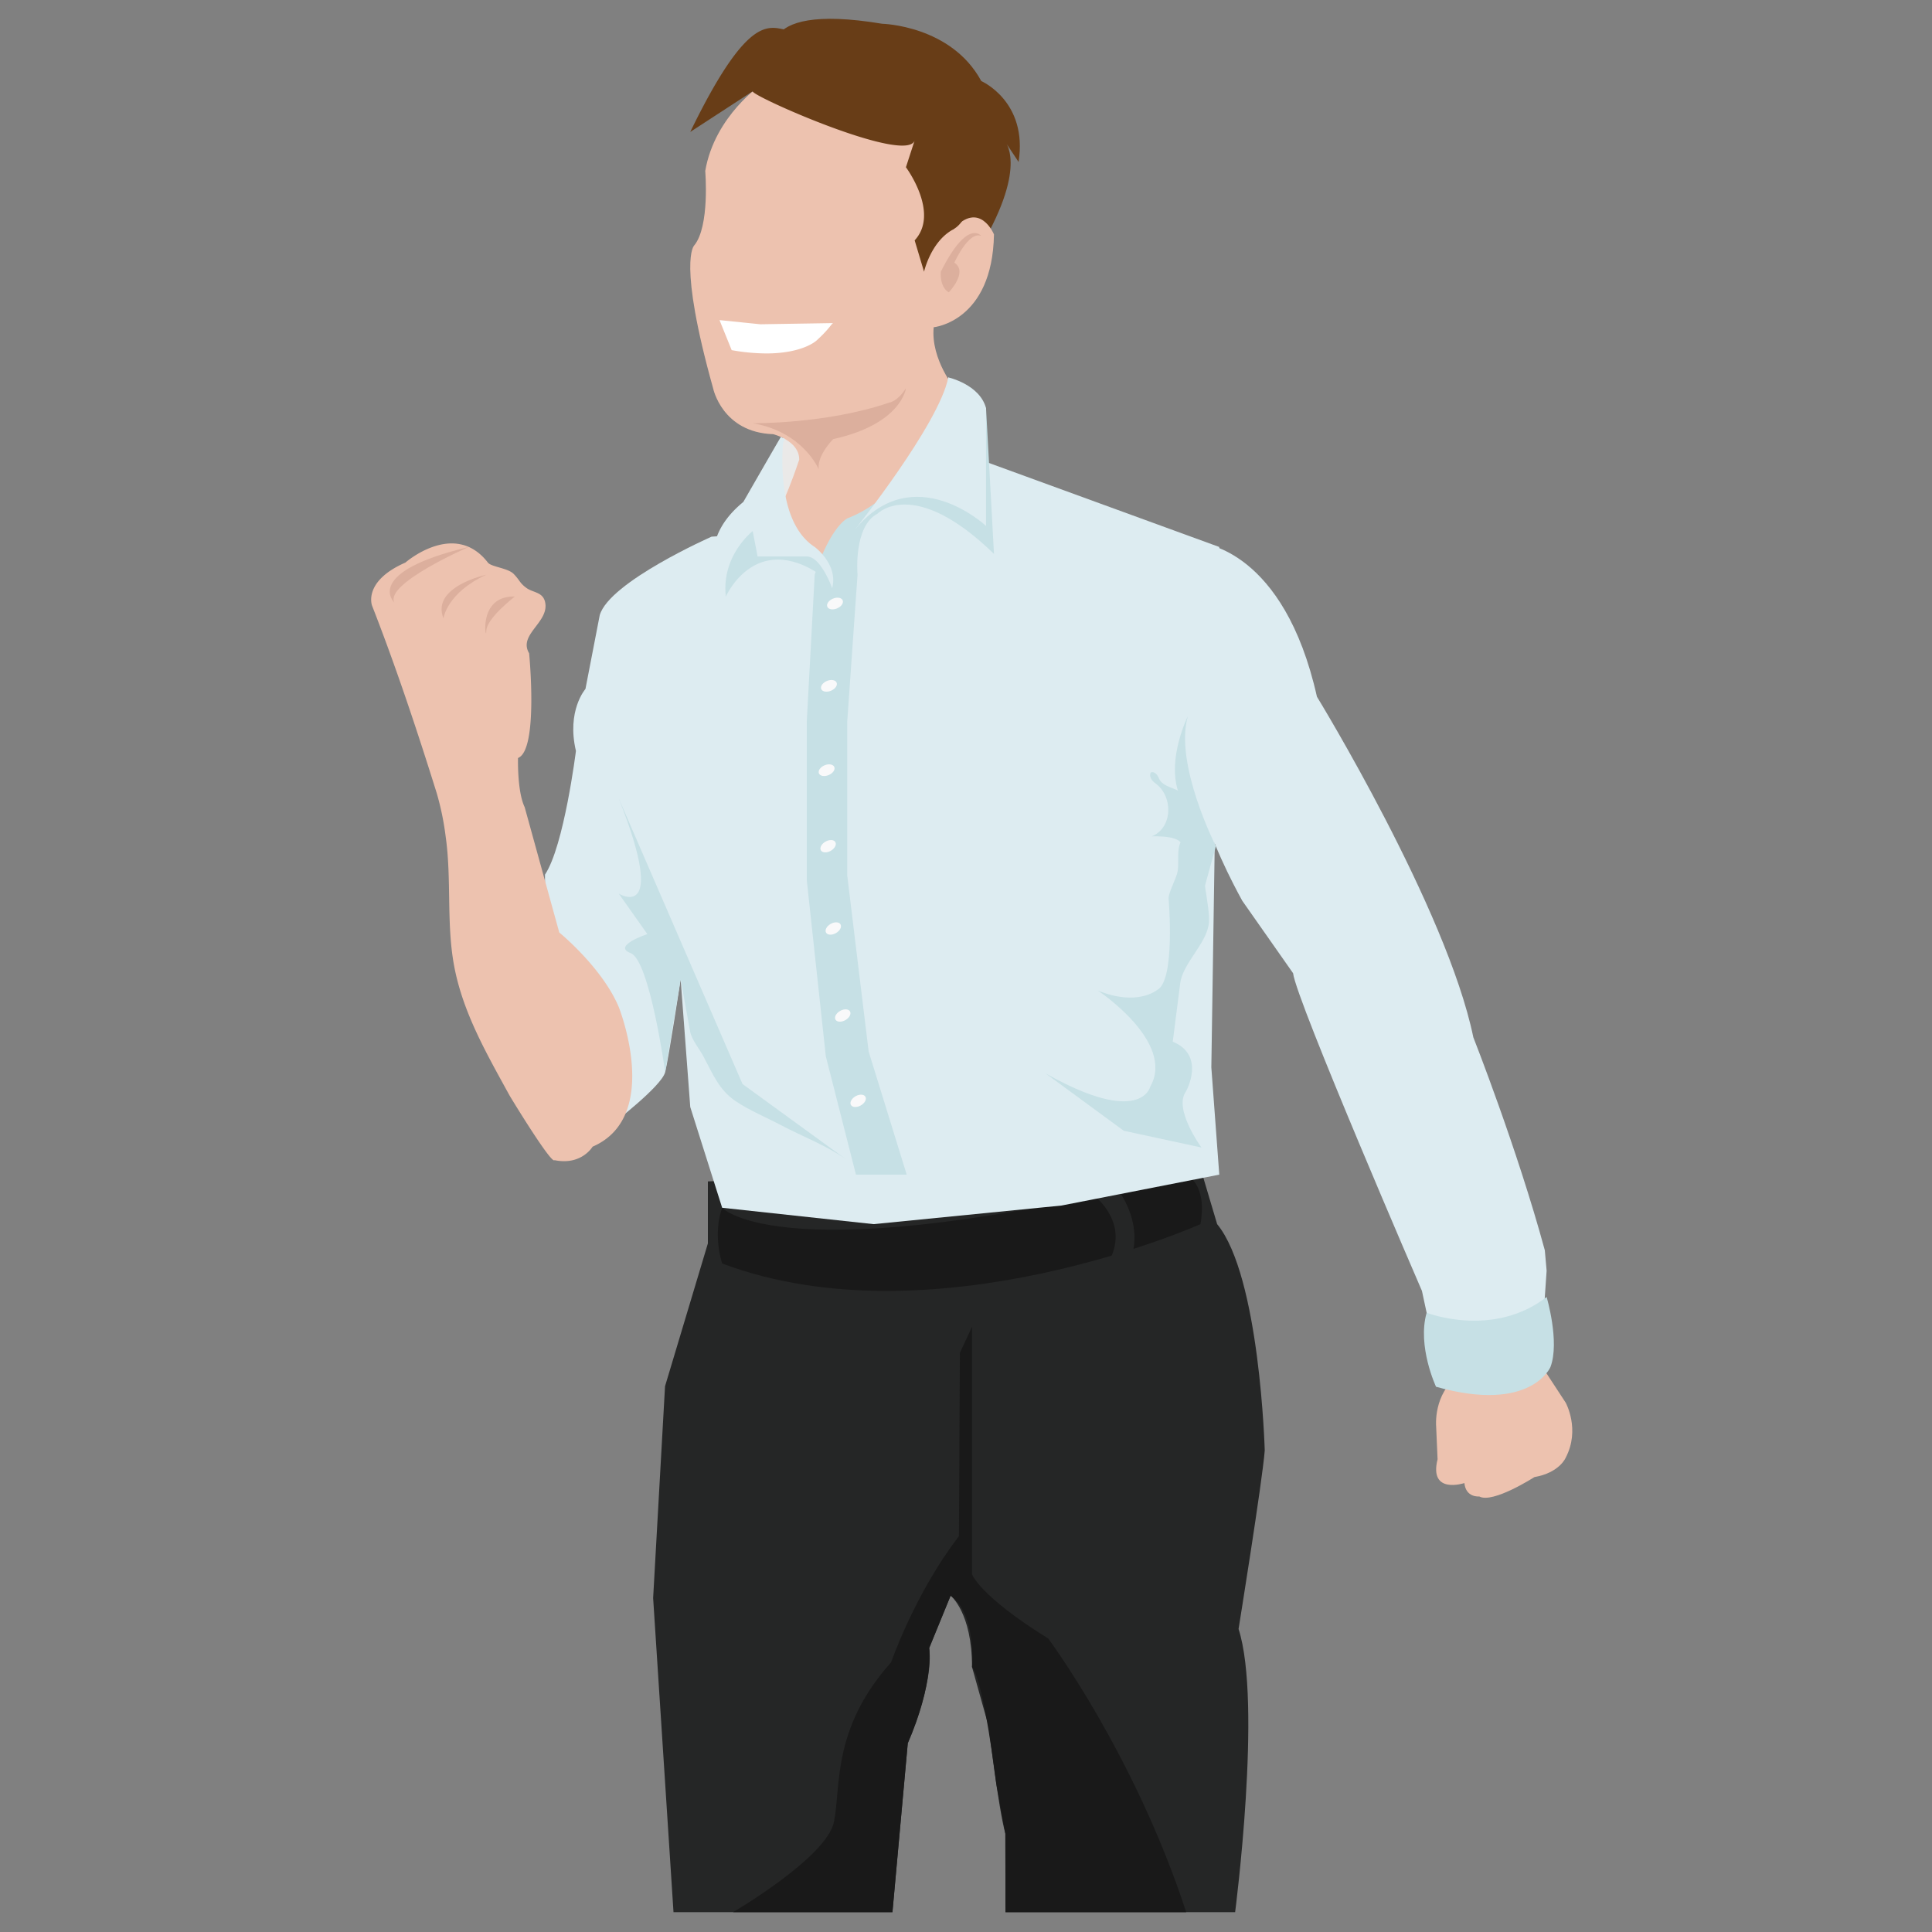 <svg id="Layer_1" data-name="Layer 1" xmlns="http://www.w3.org/2000/svg" width="1000" height="1000" viewBox="0 0 1000 1000"><rect x="0" y="0" width="1000" height="1000" fill="#808080" stroke="none"/><defs><style>.cls-1{fill:#252626;}.cls-2{fill:#191919;}.cls-3{fill:#683d17;}.cls-4{fill:#eae9e8;}.cls-5{fill:#edc2af;}.cls-6{fill:#fff;}.cls-7{fill:#dcaf9d;}.cls-8{fill:#ddecf1;}.cls-9{fill:#c6e0e5;}.cls-10{fill:#f9f9fa;}</style></defs><path class="cls-1" d="M366.394,611.502v32.108l-22.172,73.906-6.159,109.628,10.541,162.594H461.927l7.936-87.456s13.549-30.794,11.086-49.271l11.086-27.099s11.086,8.622,11.086,36.953l8.622,30.794s4.927,41.88,8.622,55.43l.07,40.648H639.302s14.095-108.396,1.777-146.581c0,0,12.318-76.37,13.549-92.383,0,0-2.463-90.201-24.635-117.159l-9.854-33.117Z"/><path class="cls-2" d="M373.785,625.133s30.794,34.703,240.195-17.138c0,0,11.086,4.539,7.391,25.62,0,0-137.958,61.539-247.586,20.37C373.785,653.984,368.725,639.304,373.785,625.133Z"/><path class="cls-1" d="M566.46,618.965s19.19,14.6,6.872,35.019h11.086s10.372-19.16-8.979-42.482c0,0-4.766-8.559-8.979,7.463"/><path class="cls-2" d="M503.121,686.721V814.826s3.695,11.086,39.417,33.258c0,0,44.657,59.741,71.443,141.654h-93.544l-.07-40.648L515.63,923.014s-6.35-52.759-12.509-60.149h0s2.463-27.099-11.086-36.953h0L480.949,853.01s2.463,18.477-11.086,49.271h0l-7.936,87.456H379.399s48.584-28.331,52.28-46.807-1.232-48.039,29.562-82.529c0,0,12.318-35.721,35.105-65.284l.484-94.846Z"/><path class="cls-3" d="M401.466,32.972S385.968.564,456.59,12.296c0,0,35.721.794,51.324,29.667,0,0,24.225,10.504,19.298,41.86L519.82,72.673s12.728,12.241-11.907,54.473l-20.94,13.491S483.89,80.099,401.466,32.972Z"/><polygon class="cls-4" points="405.266 226.655 409.885 225.419 421.739 239.225 412.041 256.679 405.266 264.07 404.188 230.042 405.266 226.655"/><path class="cls-5" d="M394.59,43.327S369.955,59.75,365.028,88.492c0,0,2.464,28.741-5.748,38.596,0,0-8.602,8.031,9.832,73.906,0,0,4.663,22.843,31.084,23.739,0,0,13.652,3.36,13.467,13.214,0,0-9.504,28.86-13.467,28.801s38.328,42.026,38.328,42.026l51.324-70.827,4.927-36.132s-13.139-15.602-11.496-32.437c0,0,30.384-2.874,31.205-48.039,0,0-7.391-18.066-21.351-2.463L478.636,61.392S434.828,12.122,394.59,43.327Z"/><path class="cls-6" d="M396.661,182.438a102.893,102.893,0,0,1-17.588-1.65l-5.879-14.524,20.32,2.072,36.441-.581c-.15.18-.319.389-.513.628a59.16,59.16,0,0,1-7.263,7.601C422.101,176.056,415.009,182.438,396.661,182.438Z"/><path class="cls-6" d="M373.968,166.846l19.494,1.987.059.006.059-.001,35.308-.566a58.752,58.752,0,0,1-7.058,7.353,19.916,19.916,0,0,1-5.702,3.151c-3.654,1.443-9.998,3.163-19.467,3.163a102.023,102.023,0,0,1-17.23-1.595l-5.463-13.498m-1.55-1.163,6.294,15.55a103.058,103.058,0,0,0,17.948,1.706c18.811,0,25.85-6.58,25.85-6.58,6.159-5.486,7.83-8.69,8.64-9.077.027-.013.004-.045-.026-.045h-.004l-37.558.602-21.145-2.156Z"/><path class="cls-7" d="M507.913,122.16s-6.98-9.444-20.94,18.477c0,0-.821,7.801,4.106,10.675,0,0,10.265-10.571,2.874-15.345C493.953,135.967,501.486,119.252,507.913,122.16Z"/><path class="cls-7" d="M389.598,219.059s37.858.519,70.687-10.675c0,0,4.106-.411,8.622-7.391,0,0-2.171,18.477-37.628,26.278,0,0-8.358,8.212-7.537,15.602C423.742,242.873,415.81,223.576,389.598,219.059Z"/><path class="cls-8" d="M368.313,277.774s-52.966,23.404-57.893,40.648l-7.391,38.185s-9.854,11.192-4.927,32.079c0,0-6.159,49.218-16.013,63.999V490.87l34.49,91.151s25.867-19.708,27.715-27.099,8.007-48.039,8.007-48.039l4.976,66.105,16.51,52.145,78.396,8.482,97.269-9.634,81.64-15.986-4.106-55.536L631.09,283.111,491.49,232.198l-48.45,38.596-13.788,26.688-29.057-37.664S396.643,276.542,368.313,277.774Z"/><path class="cls-9" d="M320.274,413.268l64.052,147.812,54.198,39.417c-10.109-7.352-23.25-12.283-34.283-18.112-7.715-4.076-16.337-7.61-23.57-12.495-8.582-5.797-11.871-14.331-16.589-23.128-1.934-3.605-6.113-8.703-6.855-12.781L352.3,506.883l-8.007,48.039s-8.007-57.893-17.861-61.589,8.622-9.854,8.622-9.854l-14.781-20.94S346.141,478.552,320.274,413.268Z"/><path class="cls-5" d="M273.877,338.13s4.927,50.092-5.748,54.198c0,0-.507,17.245,3.442,25.457l17.909,64.873s22.172,18.066,30.794,38.595c0,0,22.582,56.661-13.55,72.264,0,0-5.748,9.854-19.708,6.98-1.548,2.322-22.72-32.463-23.374-33.658-11.859-21.657-24.33-43.121-28.729-67.697-3.897-21.768-1.115-44.313-4.253-66.269a142.506,142.506,0,0,0-4.621-22.369c-10.126-32.434-21.211-65.69-33.458-97.009-.003-.009-4.92-12.592,17.245-22.307,0,0,25.456-22.307,42.701,0,1.758,2.274,10.341,2.783,13.37,5.9,3.217,3.311,2.989,4.583,6.55,7.208,3.415,2.517,8.493,2.029,9.687,7.32C284.486,322.088,268.04,328.375,273.877,338.13Z"/><path class="cls-7" d="M242.622,283.111s-43.473,18.888-38.546,28.742C204.077,311.853,187.553,296.249,242.622,283.111Z"/><path class="cls-7" d="M229.533,320.064s1.642-13.139,22.172-22.583C251.705,297.482,222.964,303.641,229.533,320.064Z"/><path class="cls-7" d="M266.486,308.773s-14.781,11.291-14.781,17.861S246.778,308.157,266.486,308.773Z"/><path class="cls-9" d="M490.859,195.351s-10.044,56.555-52.335,72.979c0,0-8.622,4.105-16.834,29.152l-4.106,75.96v82.118l9.854,91.151L443.04,607.995h26.278L449.61,544.247l-11.086-91.151V373.441l5.338-75.96s-2.273-25.046,10.36-31.615c0,0,18.792-19.503,60.262,20.837l-4.109-75.446Z"/><path class="cls-9" d="M394.796,259.817s-29.562,25.735-19.092,48.944c0,0,16.321-37.147,53.549-7.911,0,0,4.674-14.454-29.057-23.693Z"/><path class="cls-8" d="M405.016,226.597l-.828-.426c.12-.45-19.452,33.647-19.452,33.647-28.741,23.514-9.033,48.944-9.033,48.944-2.464-21.157,13.894-33.862,13.894-33.862l2.529,13.139h25.457c7.391,0,13.139,16.424,13.139,16.424,3.285-12.318-9.033-21.351-9.033-21.351-17.009-11.025-17.303-39.491-16.518-52.15a8.813,8.813,0,0,1,.449-2.486c.126-.344.633-.813.563-1.201C406.116,226.895,405.335,226.762,405.016,226.597Z"/><path class="cls-8" d="M442.527,274.078s43.39-54.293,48.332-78.727c0,0,16.227,3.589,19.515,15.907v60.973S473.013,237.125,442.527,274.078Z"/><path class="cls-9" d="M613.893,564.87s10.421-18.537-6.875-25.714l3.746-29.324c.837-11.05,14.152-21.388,14.989-32.438.629-8.303-4.75-27.053-2.711-35.1.916-3.616-4.205,3.798-5.567-.486-.235-.738-5.109-8.102-6.078-6.47-2.501,4.21-1.057,10.836-1.839,15.594-.594,3.614-4.939,11.261-4.682,14.272.008.096,3.642,42.692-6.036,47.244,0,0-10.209,8.63-30.659.222,0,0,40.466,26.694,27.162,49.83,0,0-4.742,20.918-54.168-6.92L581.67,585.282,621.88,593.955S607.165,573.944,613.893,564.87Z"/><ellipse class="cls-10" cx="432.191" cy="312.386" rx="4.31" ry="2.742" transform="translate(-86.937 190.403) rotate(-22.636)"/><ellipse class="cls-10" cx="429.058" cy="354.992" rx="4.31" ry="2.742" transform="translate(-103.577 192.48) rotate(-22.636)"/><ellipse class="cls-10" cx="427.852" cy="398.648" rx="4.31" ry="2.742" transform="translate(-120.472 195.378) rotate(-22.636)"/><ellipse class="cls-10" cx="428.633" cy="437.997" rx="4.31" ry="2.742" transform="translate(-160.122 267.896) rotate(-29.504)"/><ellipse class="cls-10" cx="431.311" cy="480.588" rx="4.31" ry="2.742" transform="translate(-180.751 274.738) rotate(-29.504)"/><ellipse class="cls-10" cx="436.209" cy="525.629" rx="4.31" ry="2.742" transform="translate(-202.298 282.991) rotate(-29.504)"/><ellipse class="cls-10" cx="444.186" cy="569.794" rx="4.31" ry="2.742" transform="translate(-223.014 292.647) rotate(-29.504)"/><path class="cls-3" d="M413.999,14.473C402.242,21.778,394.59-8.559,357.275,68.286l32.322-21.036c-.927,2.318,79.724,38.042,83.826,25.424l-4.516,13.892s17.655,23.659,4.516,37.839l4.862,16.233s3.453-15.444,14.847-21.761,8.212-25.457,8.212-25.457l-4.998-37.774L466.033,20.485l-44.294-5.21-.784-.562A6.252,6.252,0,0,0,413.999,14.473Z"/><path class="cls-5" d="M794.197,701.26l16.19,24.74s7.709,13.877,0,28.524c0,0-3.084,7.709-16.19,10.022,0,0-21.586,13.877-28.524,10.022,0,0-6.938.771-7.709-6.938,0,0-18.502,6.167-13.877-12.335l-.742-17.043s-1.57-16.878,11.535-26.129Z"/><path class="cls-8" d="M622.125,281.273s42.428,3.016,59.517,79.337c0,0,67.288,109.936,80.947,176.284,0,0,22.678,57.445,37.005,110.243l.935,10.595-3.278,47.849s-7.673,17.892-50.991,10.35L735.996,668.17S670.849,517.621,669.307,503.744l-26.31-37.51s-14.703-26.307-18.477-42.496S622.125,281.273,622.125,281.273Z"/><path class="cls-9" d="M738.425,679.471s34.254,13.41,62.104-8.146c0,0,6.91,23.228,1.983,36.249,0,0-10.056,24.03-59.226,10.212C743.286,717.785,733.463,696.855,738.425,679.471Z"/><path class="cls-9" d="M629.327,437.997s-21.616-42.583-14.518-67.224c0,0-10.612,21.204-5.069,38.625-.332-1.044-8.289-2.26-9.822-6.412-.673-1.822-2.308-3.82-4.155-3.219-1.331,1.816.361,4.33,2.199,5.63,9.179,6.493,9.379,22.793-1.771,27.51,0,0,19.092-.956,14.781,6.845,0,0,9.238,3.695,10.908,25.251Z"/></svg>